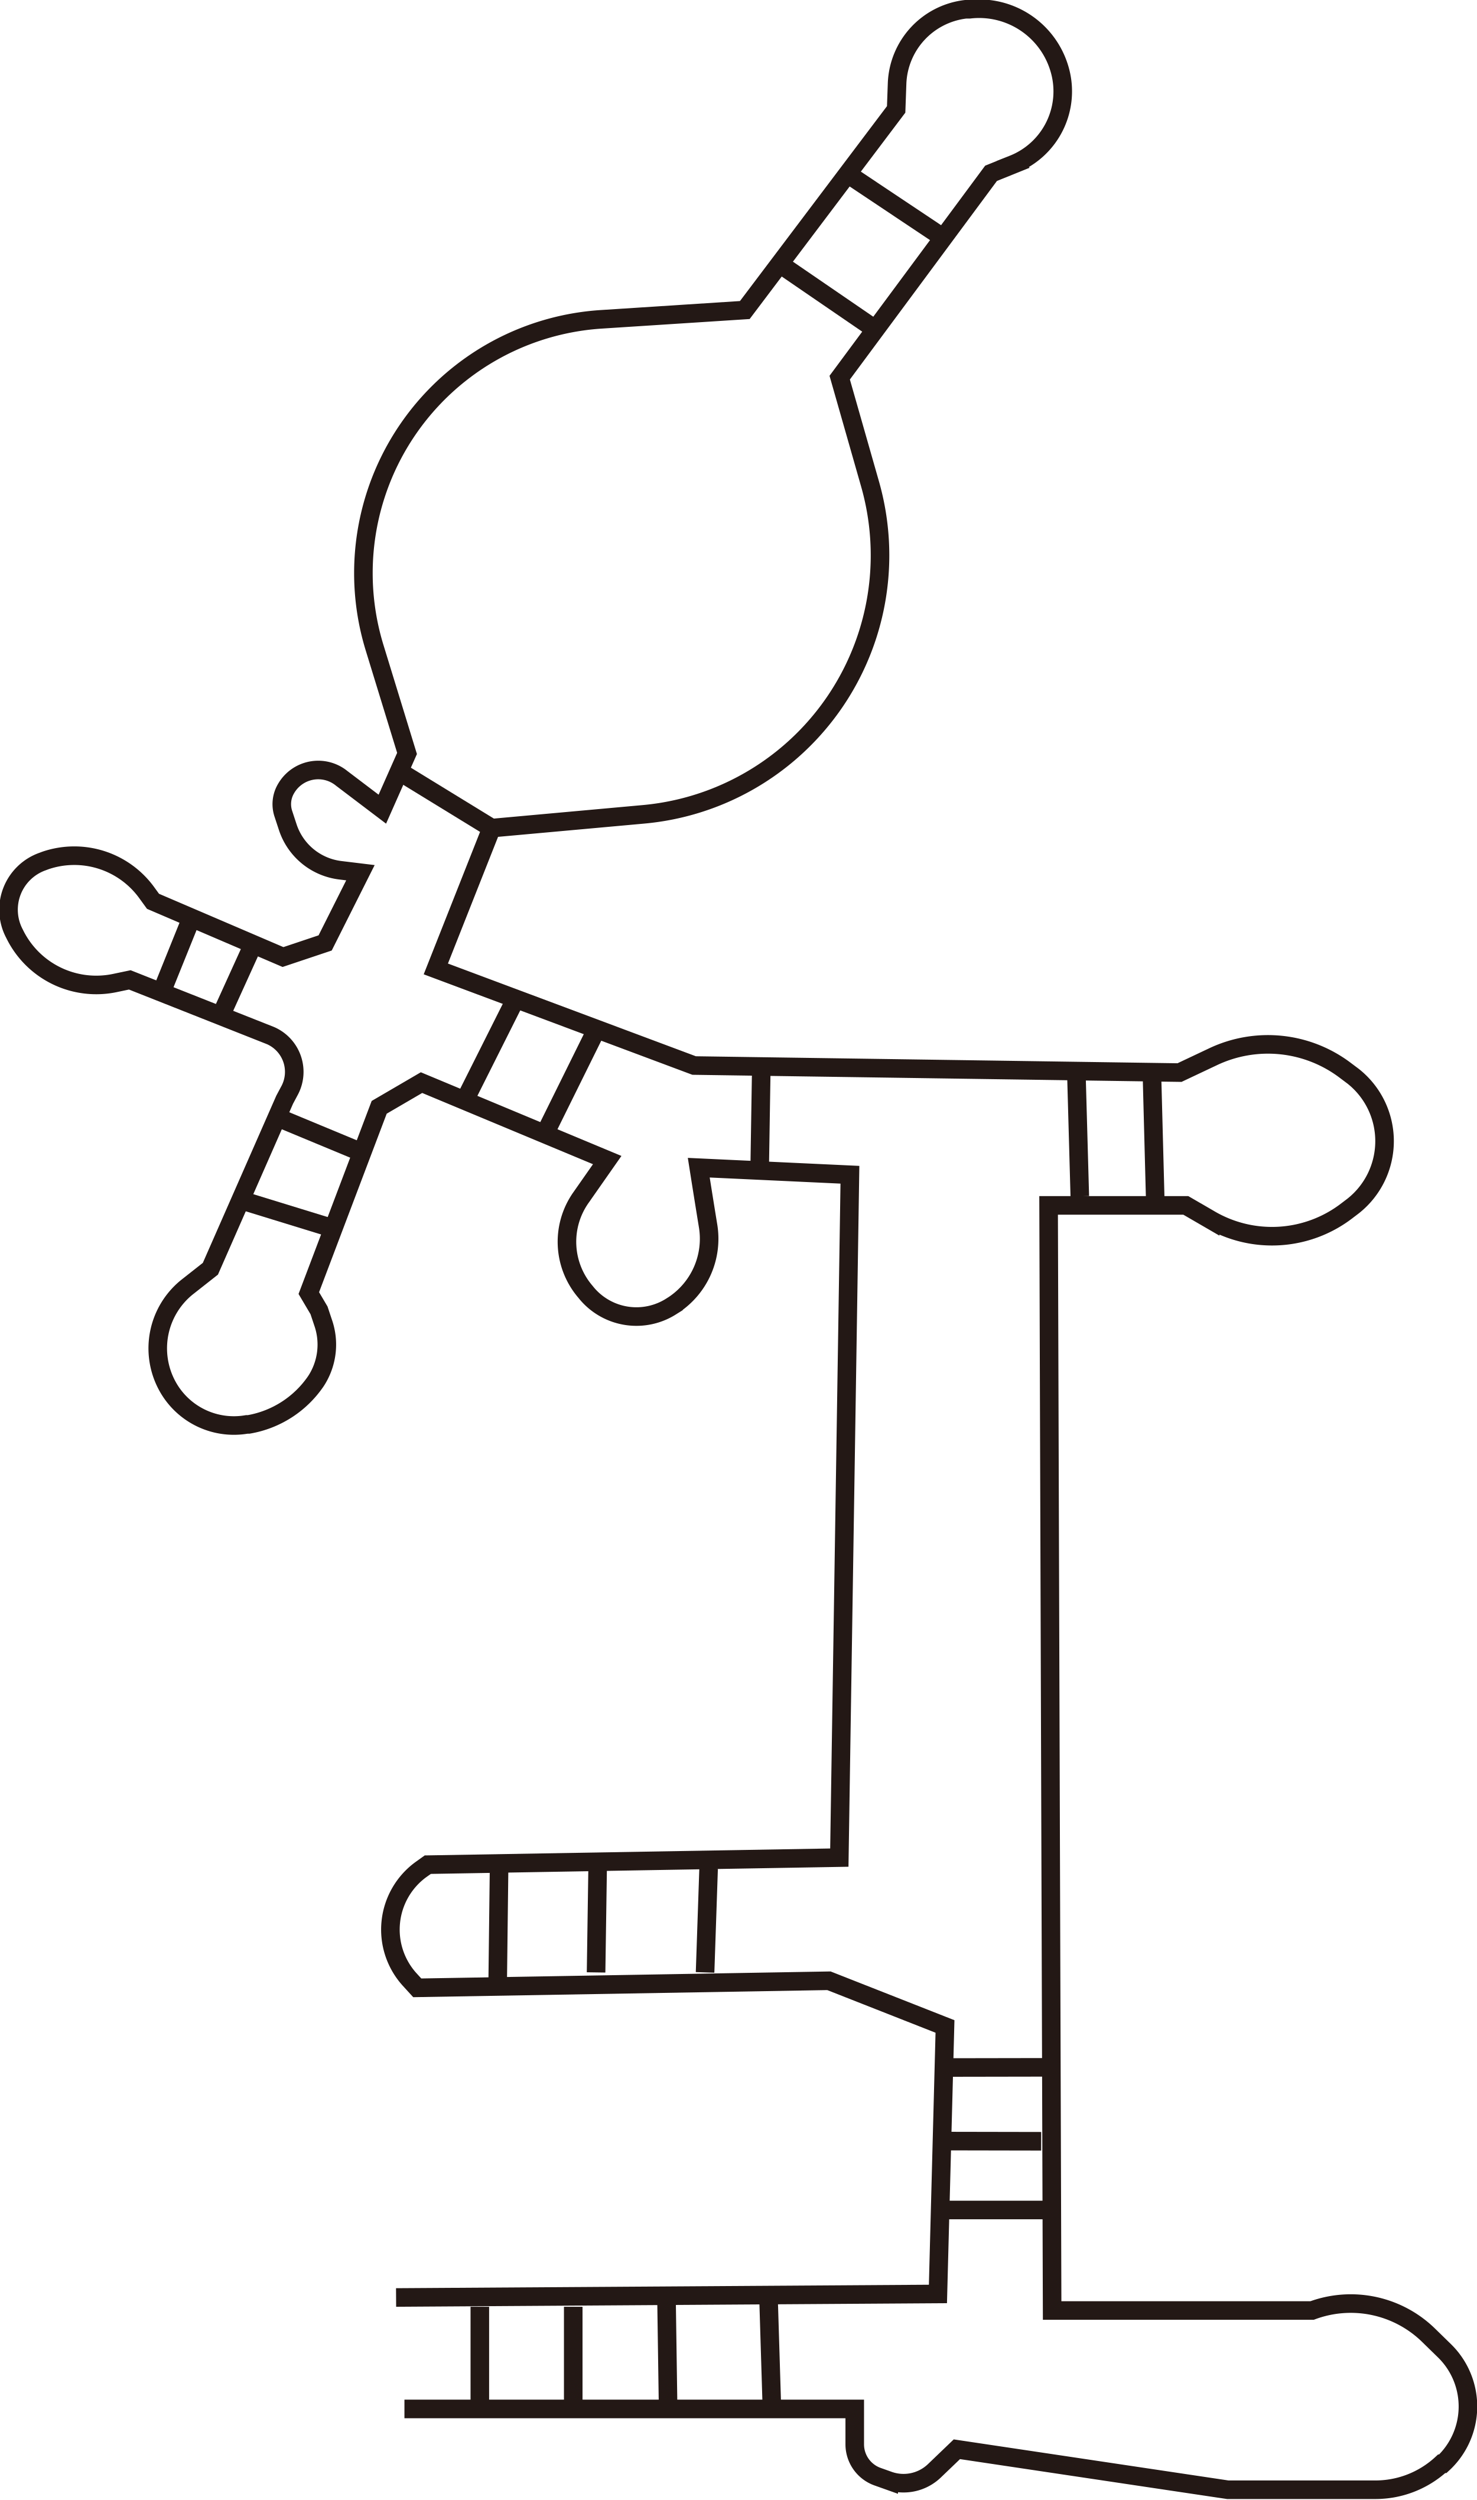 <svg id="RNase_P_RNA" data-name="RNase P RNA" xmlns="http://www.w3.org/2000/svg" viewBox="0 0 79.54 134.57"><defs><style>.cls-1{fill:none;stroke:#231815;stroke-miterlimit:10;}</style></defs><path class="cls-1" d="M326,799.52h24.25v1.91a1.85,1.85,0,0,0,1.24,1.74l.59.21a2.4,2.4,0,0,0,2.46-.53l1.21-1.16,14.59,2.18,7.91,0a5.26,5.26,0,0,0,3.61-1.4l.06,0a4.19,4.19,0,0,0,.11-6.06l-.84-.82a6,6,0,0,0-6.31-1.37h-14l-.19-59.49h7.39l1.31.76a6.62,6.62,0,0,0,7.4-.5l.29-.22a4.45,4.45,0,0,0,0-7l-.4-.3a6.9,6.9,0,0,0-7.14-.74l-1.8.85-26.14-.38L327.69,722l3-7.58,8.16-.74a14,14,0,0,0,12.22-17.8l-1.63-5.71,8.15-11,1.19-.48a4.23,4.23,0,0,0,2.51-5.09h0a4.51,4.51,0,0,0-4.87-3.26l-.2,0a4.18,4.18,0,0,0-3.69,4l-.05,1.39-8.15,10.8-7.73.5a13.69,13.69,0,0,0-12.21,17.67l1.75,5.7-1.33,3-2.19-1.66a2,2,0,0,0-3,.56h0a1.64,1.64,0,0,0-.14,1.35l.24.73a3.41,3.41,0,0,0,2.84,2.31l1.07.13-1.9,3.78-2.27.76-7-3-.32-.44a4.82,4.82,0,0,0-5.47-1.76l-.16.06A2.75,2.75,0,0,0,305,720.1h0a4.89,4.89,0,0,0,5.4,2.66l.81-.17,7.58,3h0a2.13,2.13,0,0,1,1,3l-.24.45-4,9.1-1.27,1a4.23,4.23,0,0,0-1.07,5.27h0a4.08,4.08,0,0,0,4.3,2.11h.1a5.51,5.51,0,0,0,3.63-2.34,3.59,3.59,0,0,0,.38-3.14l-.22-.66-.55-.93,3.79-10,2.28-1.33,10,4.17-1.4,2a4.13,4.13,0,0,0,.22,5.08l.09.11a3.49,3.49,0,0,0,4.58.66l.08-.05a4.27,4.27,0,0,0,1.86-4.27c-.25-1.53-.5-3.12-.5-3.12l8.14.38-.57,36.76-22.16.38-.34.24a4,4,0,0,0-.65,5.93l.42.46,22.17-.38,6.25,2.46-.38,14.4-29.18.19" transform="translate(-304.22 -669.84)"/><line class="cls-1" x1="26.88" y1="100.24" x2="26.8" y2="106.86"/><line class="cls-1" x1="32.19" y1="100.15" x2="32.1" y2="106.18"/><line class="cls-1" x1="38.16" y1="100.59" x2="37.97" y2="106.18"/><line class="cls-1" x1="50.89" y1="111.3" x2="56.59" y2="111.29"/><line class="cls-1" x1="50.79" y1="115.26" x2="56.07" y2="115.27"/><line class="cls-1" x1="50.69" y1="118.97" x2="56.62" y2="118.97"/><line class="cls-1" x1="25.84" y1="124.18" x2="25.84" y2="129.67"/><line class="cls-1" x1="30.87" y1="124.18" x2="30.87" y2="129.67"/><line class="cls-1" x1="35.89" y1="123.52" x2="35.98" y2="129.67"/><line class="cls-1" x1="41.38" y1="123.48" x2="41.57" y2="129.67"/><line class="cls-1" x1="57.96" y1="57.59" x2="58.15" y2="64.4"/><line class="cls-1" x1="62.03" y1="57.65" x2="62.22" y2="64.87"/><line class="cls-1" x1="41" y1="57.35" x2="40.91" y2="62.94"/><line class="cls-1" x1="27.77" y1="53.77" x2="25.04" y2="59.21"/><line class="cls-1" x1="32.14" y1="55.38" x2="29.36" y2="61"/><line class="cls-1" x1="14.91" y1="60.14" x2="19.51" y2="62.05"/><line class="cls-1" x1="12.96" y1="64.6" x2="17.97" y2="66.14"/><line class="cls-1" x1="10.3" y1="49.44" x2="8.69" y2="53.43"/><line class="cls-1" x1="13.62" y1="50.87" x2="11.88" y2="54.7"/><line class="cls-1" x1="21.55" y1="41.56" x2="26.51" y2="44.6"/><line class="cls-1" x1="42.04" y1="14.24" x2="47.18" y2="17.76"/><line class="cls-1" x1="45.7" y1="9.4" x2="50.84" y2="12.83"/></svg>